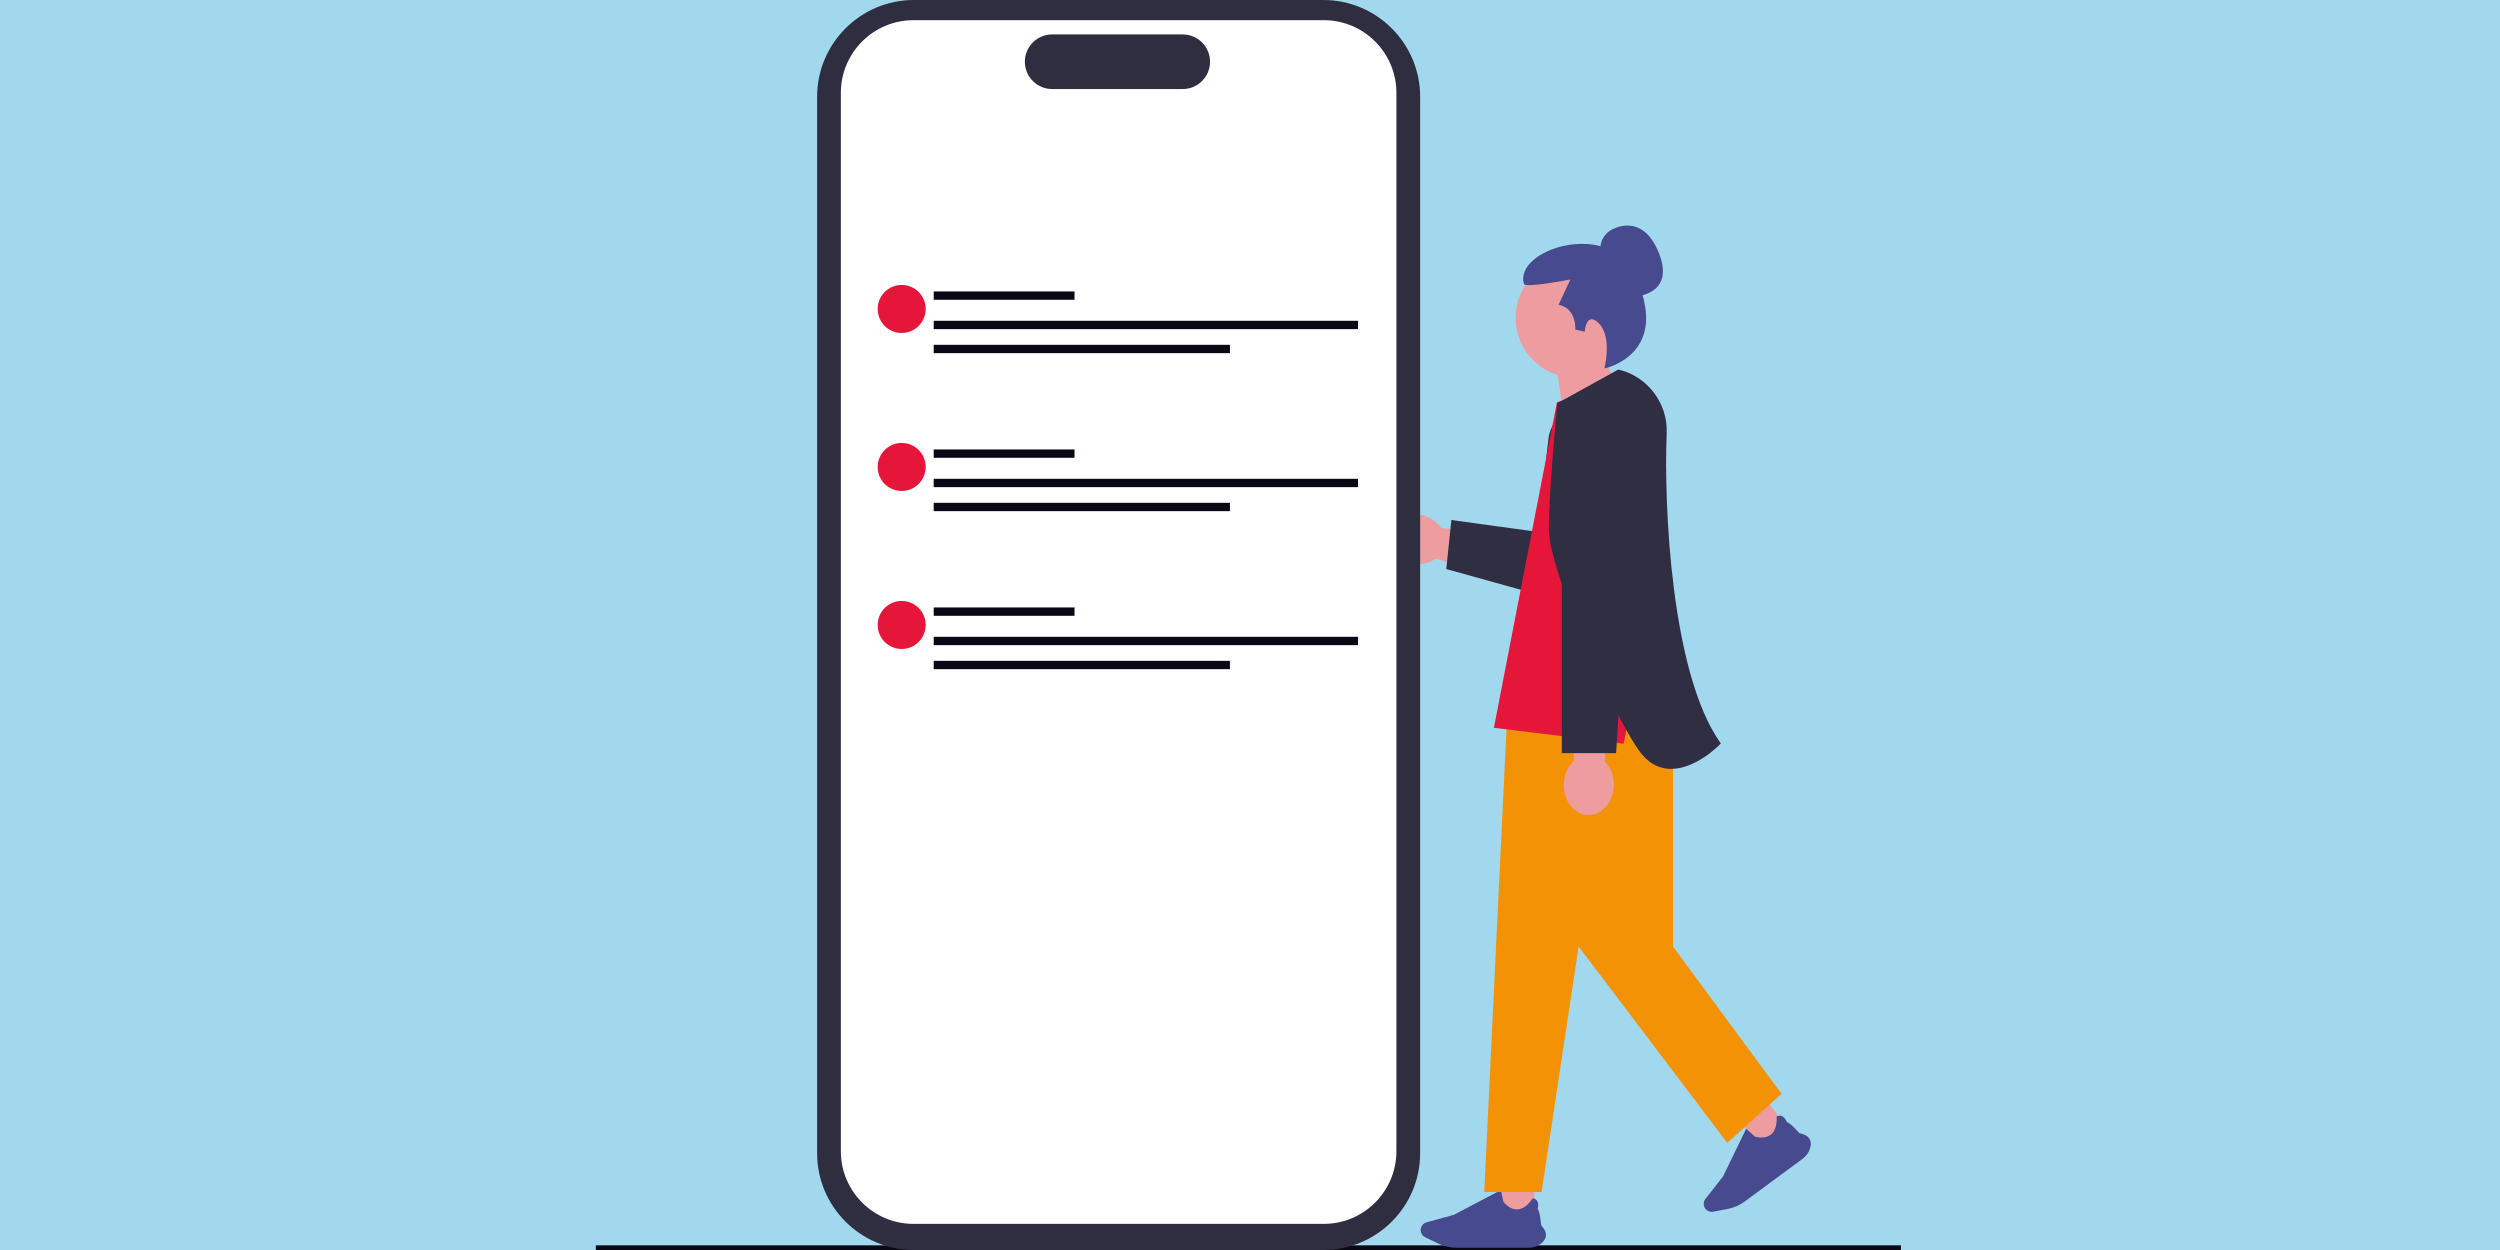 <?xml version="1.0" encoding="UTF-8"?> <svg xmlns="http://www.w3.org/2000/svg" width="600" height="300" viewBox="0 0 600 300" fill="none"><rect width="600" height="300" fill="#A2D8EE"></rect><g clip-path="url(#clip0_620_2938)"><path d="M389.243 106.352C389.243 107.021 389.166 107.706 389.004 108.392L382.226 137.235C381.265 141.336 377.156 143.875 373.059 142.906L345.895 134.477L344.569 134.067C343.023 135.187 340.866 135.702 338.61 135.304C334.668 134.607 331.938 131.398 332.514 128.133C333.09 124.872 336.753 122.791 340.695 123.485C342.951 123.882 344.804 125.103 345.875 126.681L345.895 126.685L345.964 126.697L369.607 129.622L371.595 105.642C371.972 101.058 375.801 97.534 380.401 97.534C385.39 97.534 389.243 101.61 389.243 106.352Z" fill="#ED9DA0"></path><path d="M389.243 106.352C389.243 107.021 389.166 107.706 389.004 108.392L383.443 138.452C382.482 142.553 378.373 145.092 374.276 144.123L347.112 136.57L348.329 124.807L369.015 127.646L371.595 105.642C371.972 101.058 375.801 97.534 380.401 97.534C385.39 97.534 389.243 101.61 389.243 106.352Z" fill="#2F2E43"></path><path d="M143 299.627H167.574H189.416H190.294H209.523H341.208H372.544H456.222" stroke="#090814" stroke-width="1.5" stroke-miterlimit="10"></path><path d="M424.522 264.748L417.961 269.585L422.798 276.147L429.359 271.31L424.522 264.748Z" fill="#ED9DA0"></path><path d="M432.639 278.103L418.693 288.385C417.501 289.264 416.101 289.874 414.646 290.15L411.164 290.809C410.444 290.946 409.698 290.653 409.263 290.063C408.753 289.371 408.768 288.416 409.298 287.74L413.521 282.362L419.079 270.902L419.111 270.931C419.914 271.666 421.134 272.77 421.226 272.824C422.942 273.204 424.26 272.991 425.144 272.19C426.685 270.794 426.374 268.054 426.371 268.027L426.368 268.006L426.387 267.995C426.806 267.748 427.211 267.692 427.589 267.83C428.391 268.123 428.81 269.176 428.87 269.337C429.653 269.447 431.69 271.783 431.853 271.972C433.025 272.184 433.832 272.624 434.251 273.279C434.618 273.852 434.689 274.583 434.463 275.451C434.191 276.495 433.543 277.437 432.639 278.103Z" fill="#474A8E"></path><path d="M368.258 283.894H360.106V292.045H368.258V283.894Z" fill="#ED9DA0"></path><path d="M366.867 299.46H349.539C348.058 299.46 346.57 299.12 345.235 298.479L342.041 296.943C341.381 296.626 340.954 295.947 340.954 295.214C340.954 294.355 341.532 293.595 342.361 293.366L348.951 291.542L360.225 285.616L360.233 285.659C360.444 286.727 360.771 288.34 360.812 288.438C361.968 289.762 363.156 290.372 364.342 290.252C366.411 290.042 367.787 287.653 367.8 287.629L367.811 287.611L367.832 287.613C368.317 287.663 368.675 287.858 368.897 288.194C369.369 288.905 369.081 290.001 369.034 290.167C369.599 290.72 369.853 293.808 369.872 294.058C370.69 294.924 371.078 295.757 371.027 296.533C370.982 297.212 370.605 297.842 369.908 298.406C369.069 299.086 367.989 299.46 366.867 299.46Z" fill="#474A8E"></path><path d="M401.518 156.47H362.451L356.223 286.074H369.981L378.871 227.163L414.54 274.291L427.562 262.509L401.518 227.163V156.47Z" fill="#F39204"></path><path d="M391.46 71.296C391.46 71.296 402.224 71.273 398.203 60.902C394.182 50.53 386.695 55.174 386.695 55.174C386.695 55.174 383.54 56.841 384.19 60.559" fill="#474A8E"></path><path d="M392.537 76.271C392.537 68.319 386.091 61.873 378.139 61.873C370.188 61.873 363.742 68.319 363.742 76.271C363.742 82.72 367.982 88.178 373.826 90.011L376.609 108.405L390.799 96.581C390.799 96.581 387.733 92.677 386.089 88.274C389.975 85.696 392.537 81.283 392.537 76.271Z" fill="#ED9DA0"></path><path d="M385.057 88.434C385.057 88.434 386.969 81.103 383.843 77.733C380.723 74.37 380.32 79.602 380.32 79.602L378.07 79.113C378.07 79.113 378.461 74.025 374.058 73.144L376.895 67.077C376.895 67.077 366.031 69.186 365.731 68.134C363.375 59.854 385.854 52.781 392.063 65.413C401.721 85.06 385.057 88.434 385.057 88.434Z" fill="#474A8E"></path><path d="M392.939 138.704L399.319 157.506L363.22 157.101L368.602 139.921L392.939 138.704Z" fill="#ED9DA0"></path><path d="M389.679 90.982L373.67 96.547L358.536 174.679L389.679 178.481L391.95 166.569L394.115 178.481H404.903L393.272 100.785C392.751 97.308 391.529 93.972 389.679 90.982Z" fill="#E6163B"></path><path d="M385.19 182.785L385.469 169.942L377.971 169.78L377.692 182.622C376.293 183.921 375.37 185.939 375.32 188.227C375.233 192.23 377.848 195.534 381.161 195.605C384.474 195.677 387.23 192.49 387.317 188.487C387.367 186.199 386.532 184.143 385.19 182.785Z" fill="#ED9DA0"></path><path d="M374.839 118.507V180.756H387.861L391.71 119.033" fill="#2F2E43"></path><path d="M401.062 184.534C400.834 184.534 400.605 184.525 400.376 184.508C397.639 184.302 395.285 182.835 393.377 180.148C386.198 170.032 371.722 136.556 371.722 127.036C371.722 117.939 373.703 97.089 373.771 96.776L388.392 88.681C395.406 90.328 400.289 96.751 400.002 103.955C399.301 121.554 401.105 161.673 412.911 178.299L413.008 178.436L412.891 178.557C412.647 178.81 407.056 184.534 401.062 184.534Z" fill="#2F2E43"></path><path d="M317.612 300H219.331C206.525 300 196.107 289.582 196.107 276.776V23.224C196.107 10.418 206.525 0 219.331 0H317.612C330.418 0 340.836 10.418 340.836 23.224V276.776C340.836 289.582 330.418 300 317.612 300Z" fill="#2F2E41"></path><path d="M317.712 293.732H219.231C209.622 293.732 201.805 285.915 201.805 276.306V22.27C201.805 12.661 209.622 4.843 219.231 4.843H317.712C327.321 4.843 335.138 12.661 335.138 22.27V276.306C335.138 285.915 327.321 293.732 317.712 293.732Z" fill="white"></path><path d="M283.856 21.368H252.517C248.904 21.368 245.964 18.428 245.964 14.815C245.964 11.202 248.904 8.262 252.517 8.262H283.856C287.469 8.262 290.409 11.202 290.409 14.815C290.409 18.428 287.469 21.368 283.856 21.368Z" fill="#2F2E41"></path><path d="M224.09 70.946H257.885" stroke="#090814" stroke-width="2" stroke-miterlimit="10"></path><path d="M224.09 83.755H295.181" stroke="#090814" stroke-width="2" stroke-miterlimit="10"></path><path d="M224.09 77.991H325.923" stroke="#090814" stroke-width="2" stroke-miterlimit="10"></path><path d="M216.404 79.913C219.588 79.913 222.168 77.332 222.168 74.148C222.168 70.965 219.588 68.384 216.404 68.384C213.221 68.384 210.64 70.965 210.64 74.148C210.64 77.332 213.221 79.913 216.404 79.913Z" fill="#E6163B"></path><path d="M224.09 108.868H257.885" stroke="#090814" stroke-width="2" stroke-miterlimit="10"></path><path d="M224.09 121.677H295.181" stroke="#090814" stroke-width="2" stroke-miterlimit="10"></path><path d="M224.09 115.913H325.923" stroke="#090814" stroke-width="2" stroke-miterlimit="10"></path><path d="M216.404 117.834C219.588 117.834 222.168 115.253 222.168 112.07C222.168 108.886 219.588 106.306 216.404 106.306C213.221 106.306 210.64 108.886 210.64 112.07C210.64 115.253 213.221 117.834 216.404 117.834Z" fill="#E6163B"></path><path d="M224.09 146.79H257.885" stroke="#090814" stroke-width="2" stroke-miterlimit="10"></path><path d="M224.09 159.599H295.181" stroke="#090814" stroke-width="2" stroke-miterlimit="10"></path><path d="M224.09 153.834H325.923" stroke="#090814" stroke-width="2" stroke-miterlimit="10"></path><path d="M216.404 155.756C219.588 155.756 222.168 153.175 222.168 149.992C222.168 146.808 219.588 144.228 216.404 144.228C213.221 144.228 210.64 146.808 210.64 149.992C210.64 153.175 213.221 155.756 216.404 155.756Z" fill="#E6163B"></path></g><defs><clipPath id="clip0_620_2938"><rect width="313.222" height="300" fill="white" transform="translate(143)"></rect></clipPath></defs></svg> 